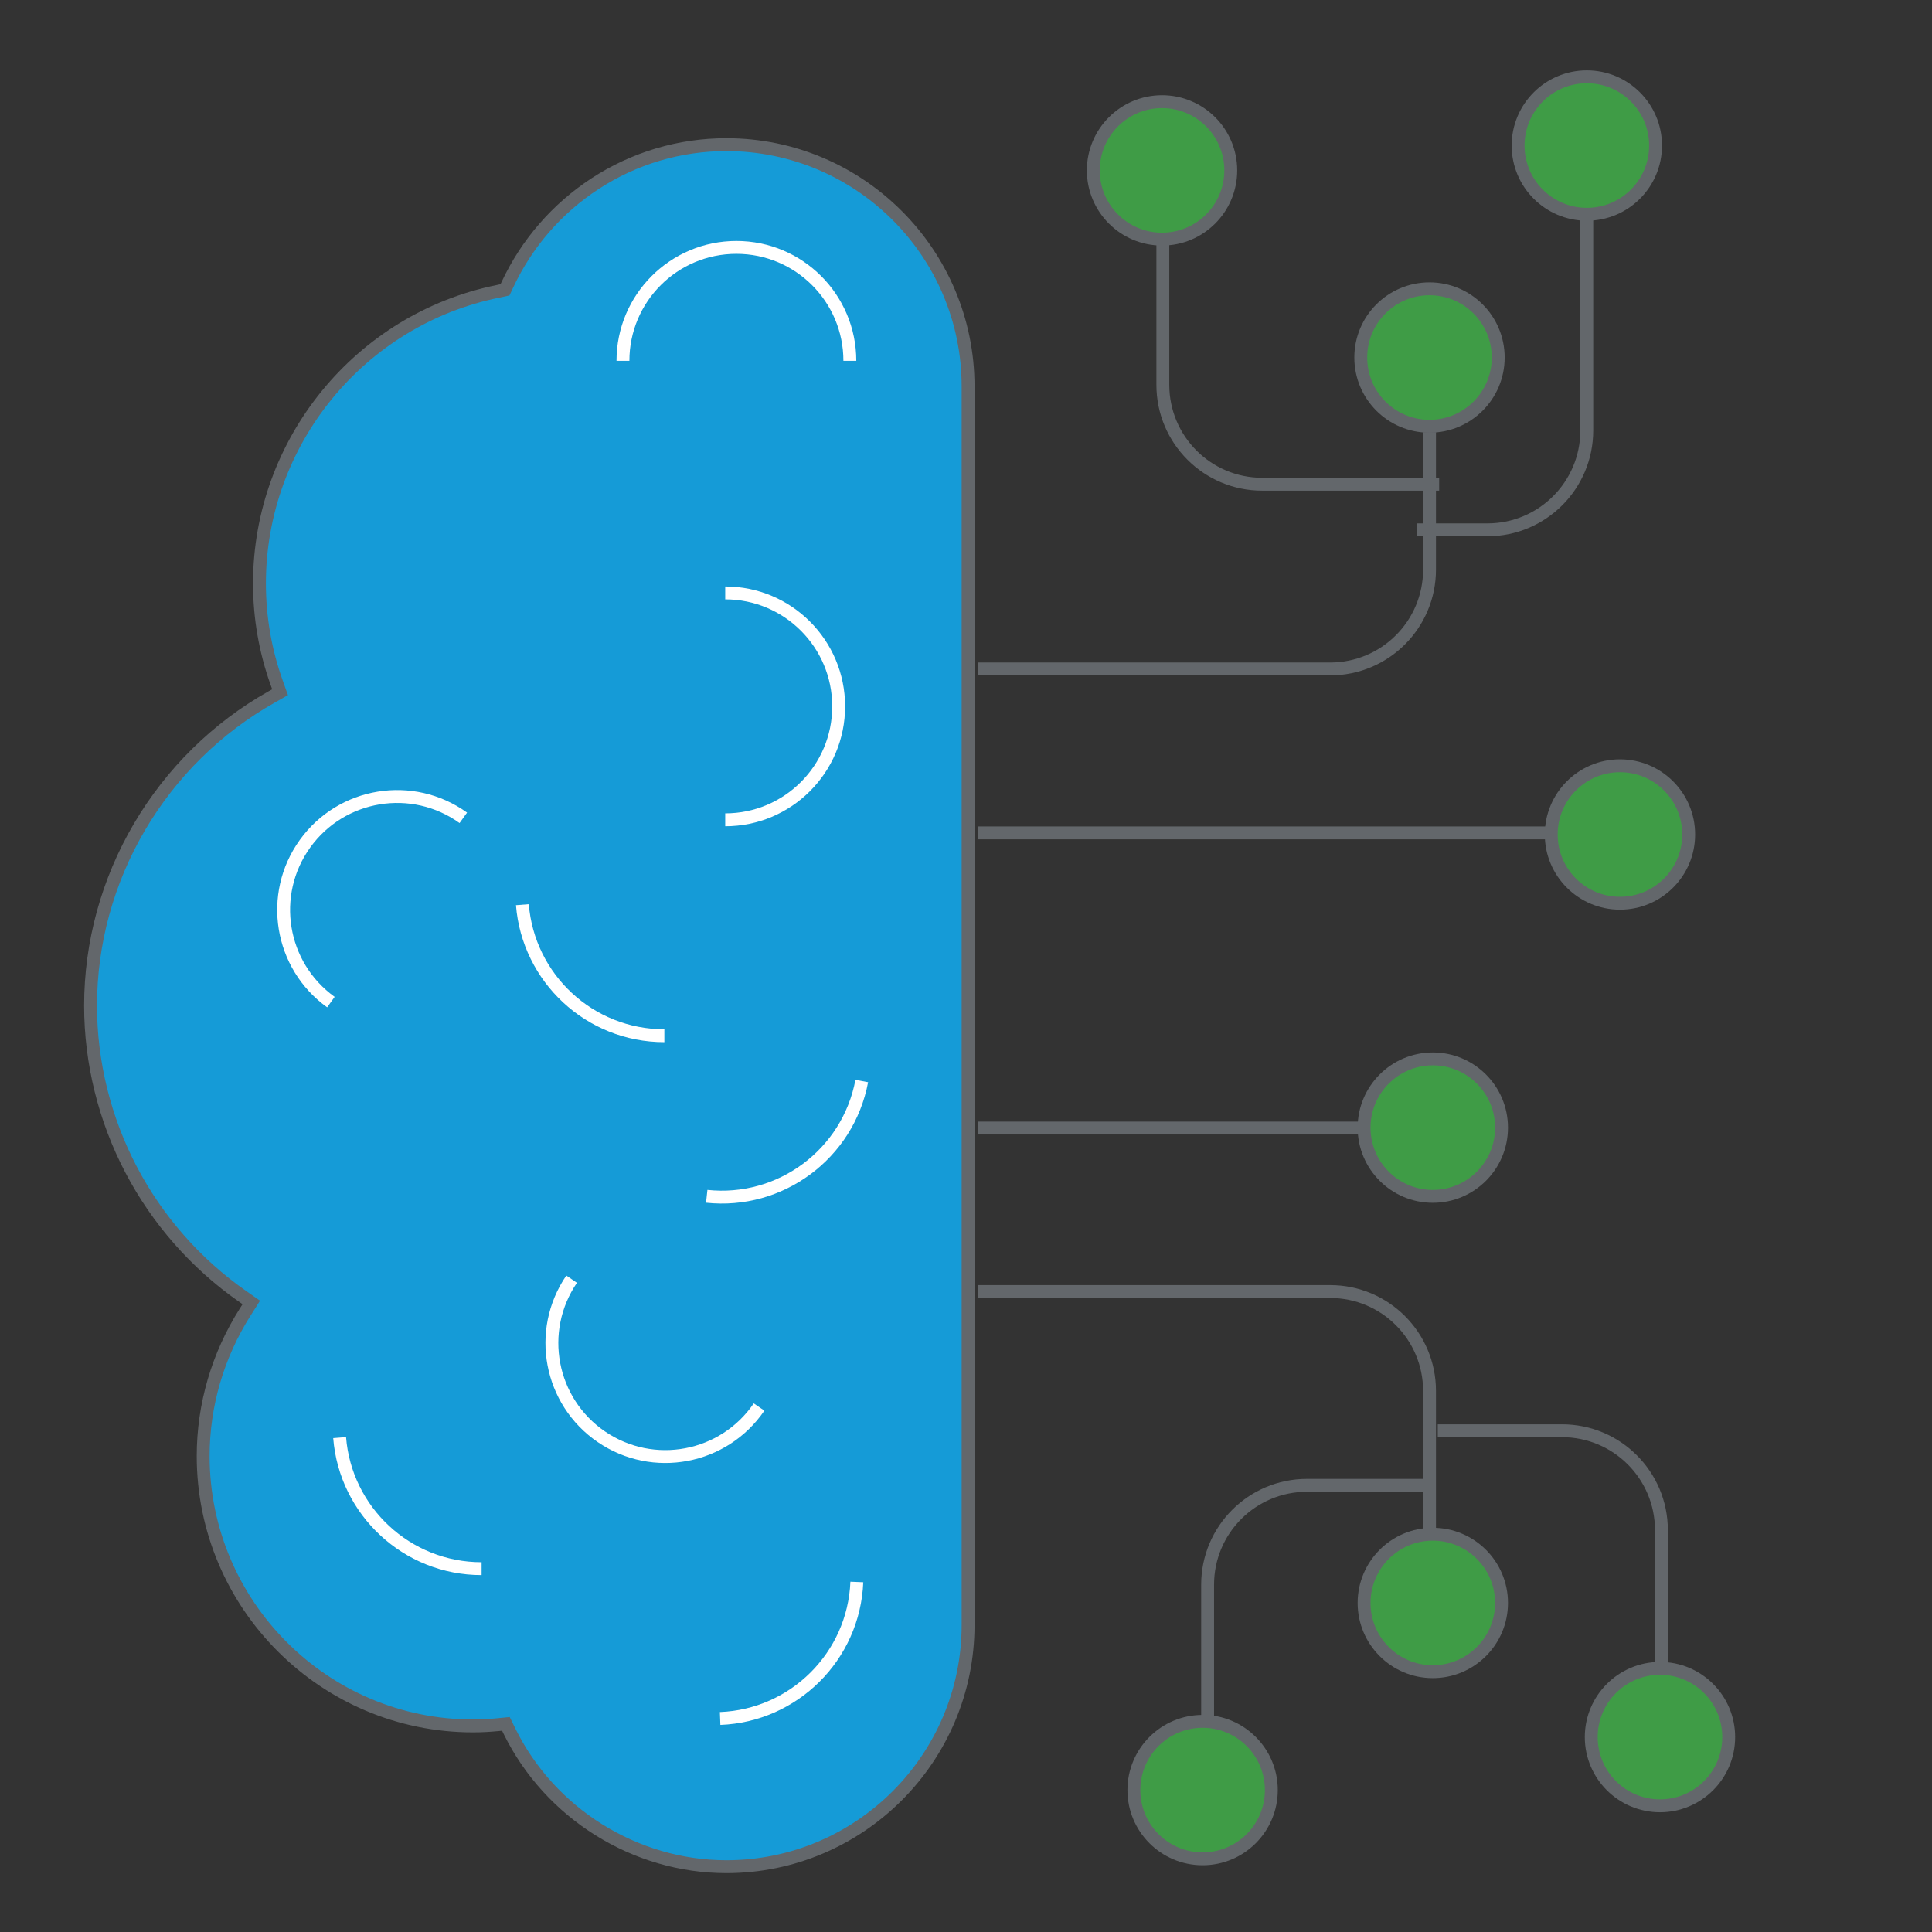 <?xml version="1.0" encoding="UTF-8"?>
<svg id="Layer_1" data-name="Layer 1" xmlns="http://www.w3.org/2000/svg" viewBox="0 0 150 150">
  <rect x="0" y="0" width="150" height="150" fill="#333333" stroke="none"/>
  <defs>
    <style>
      .cls-1 {
        fill: #159bd7;
      }

      .cls-1, .cls-2, .cls-3, .cls-4 {
        stroke-miterlimit: 10;
      }

      .cls-1, .cls-3, .cls-4 {
        stroke: #63676b;
      }

      .cls-2 {
        stroke: #fff;
      }

      .cls-2, .cls-4 {
        fill: none;
      }

      .cls-3 {
        fill: #3f9c46;
      }
    </style>
  </defs>
  <path class="cls-1" d="M75.162,48.818v-18.82c0-10.349-8.418-18.767-18.766-18.767-3.633,0-7.158,1.048-10.195,3.029-2.956,1.929-5.309,4.639-6.803,7.837l-.19.405-.552.12c-10.726,2.176-18.511,11.711-18.511,22.674,0,2.647.451,5.247,1.342,7.728l.257.718-.664.375c-4.228,2.382-7.77,5.866-10.247,10.078-2.487,4.228-3.802,9.029-3.802,13.885,0,4.4,1.087,8.803,3.145,12.728,2.045,3.907,5.029,7.302,8.627,9.82l.707.495-.463.73c-2.141,3.37-3.273,7.242-3.273,11.196,0,11.552,9.4,20.952,20.952,20.952.619,0,1.251-.032,1.929-.098l.623-.061.275.562c3.141,6.393,9.752,10.525,16.843,10.525,10.347,0,18.766-8.418,18.766-18.766V48.818"/>
  <path class="cls-4" d="M111.737,37.595h-13.739c-4.261,0-7.715-3.454-7.715-7.715v-11.03"/>
  <path class="cls-4" d="M110,41.135h5.483c4.261,0,7.715-3.454,7.715-7.715v-16.999"/>
  <path class="cls-4" d="M110.989,33.55v10.671c0,4.261-3.454,7.715-7.715,7.715h-27.341"/>
  <path class="cls-4" d="M111.629,111.083h9.647c4.261,0,7.715,3.454,7.715,7.715v10.619"/>
  <path class="cls-4" d="M110.6,115.32h-9.126c-4.261,0-7.715,3.454-7.715,7.715v10.817"/>
  <path class="cls-4" d="M75.933,100.276h27.341c4.261,0,7.715,3.454,7.715,7.715v10.689"/>
  <path class="cls-2" d="M25.691,77.802c-3.95-2.839-4.851-8.343-2.012-12.293,2.839-3.95,8.343-4.851,12.293-2.012"/>
  <path class="cls-2" d="M48.366,28.016c0-4.864,3.943-8.808,8.808-8.808s8.808,3.943,8.808,8.808"/>
  <path class="cls-2" d="M56.306,46.034c4.864,0,8.808,3.943,8.808,8.808s-3.943,8.808-8.808,8.808"/>
  <path class="cls-2" d="M58.934,109.241c-2.741,4.019-8.22,5.055-12.239,2.314-4.019-2.741-5.055-8.22-2.314-12.239"/>
  <path class="cls-2" d="M51.581,80.413c-5.809,0-10.573-4.48-11.023-10.173"/>
  <path class="cls-2" d="M37.392,121.79c-5.809,0-10.573-4.48-11.023-10.173"/>
  <path class="cls-2" d="M66.908,83.93c-1.075,5.709-6.358,9.561-12.037,8.951"/>
  <path class="cls-2" d="M66.525,122.824c-.237,5.805-4.907,10.381-10.614,10.599"/>
  <line class="cls-4" x1="75.933" y1="64.666" x2="120.009" y2="64.666"/>
  <line class="cls-4" x1="75.933" y1="87.582" x2="105.612" y2="87.582"/>
  <circle class="cls-3" cx="90.22" cy="13.229" r="5.336"/>
  <circle class="cls-3" cx="123.201" cy="11.3" r="5.336"/>
  <circle class="cls-3" cx="110.986" cy="27.759" r="5.336"/>
  <circle class="cls-3" cx="125.773" cy="64.79" r="5.336"/>
  <circle class="cls-3" cx="111.243" cy="87.549" r="5.336"/>
  <circle class="cls-3" cx="111.243" cy="124.452" r="5.336"/>
  <circle class="cls-3" cx="128.88" cy="134.867" r="5.336"/>
  <circle class="cls-3" cx="93.37" cy="138.982" r="5.336"/>
</svg>